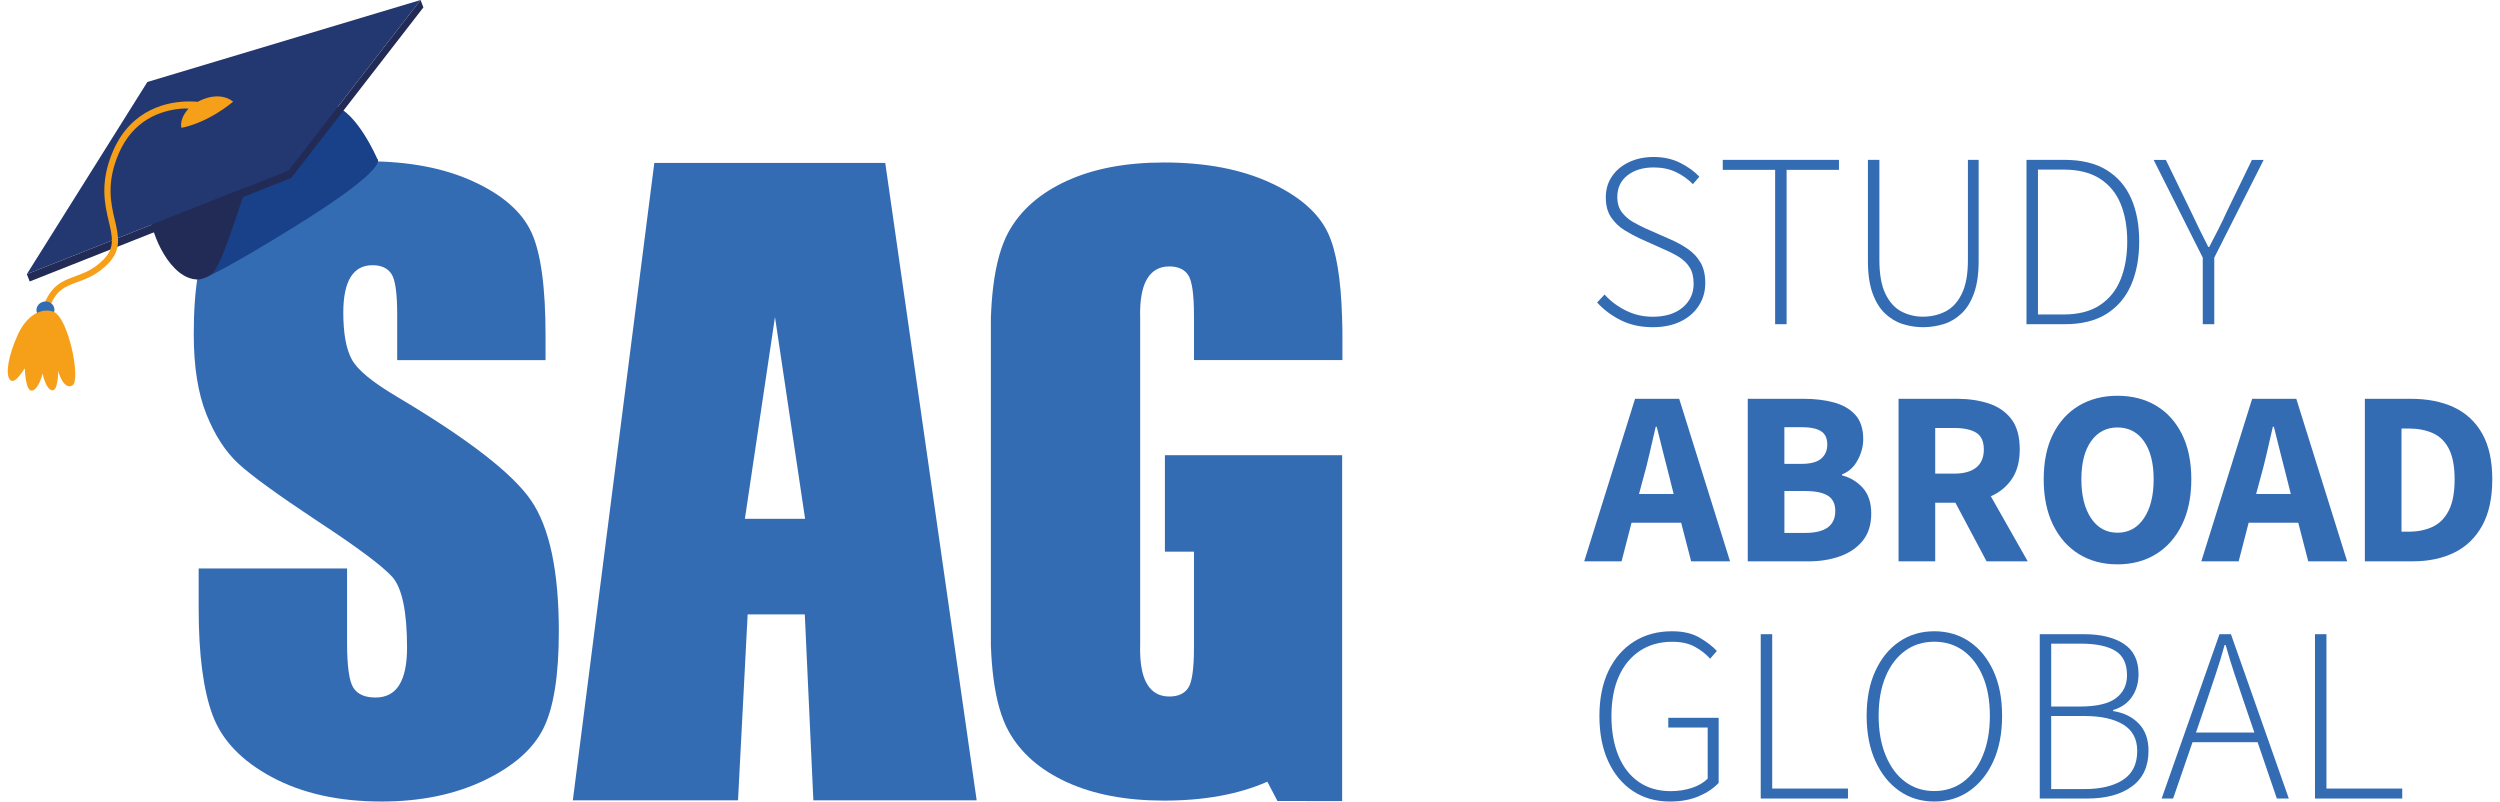 <svg width="131" height="42" viewBox="0 0 131 42" fill="none" xmlns="http://www.w3.org/2000/svg">
<path d="M28.59 18.87H20.813V16.484C20.813 15.369 20.714 14.662 20.514 14.356C20.316 14.052 19.984 13.897 19.518 13.897C19.014 13.897 18.634 14.102 18.376 14.514C18.118 14.927 17.989 15.549 17.989 16.385C17.989 17.458 18.134 18.269 18.424 18.813C18.703 19.357 19.491 20.013 20.79 20.782C24.517 22.994 26.864 24.809 27.832 26.228C28.799 27.647 29.283 29.934 29.283 33.09C29.283 35.384 29.016 37.075 28.477 38.162C27.94 39.25 26.901 40.162 25.365 40.897C23.826 41.632 22.036 42 19.995 42C17.754 42 15.842 41.576 14.257 40.726C12.672 39.879 11.636 38.798 11.145 37.485C10.655 36.172 10.41 34.311 10.41 31.897V29.789H18.187V33.707C18.187 34.914 18.298 35.691 18.514 36.034C18.733 36.38 19.12 36.55 19.677 36.55C20.235 36.55 20.649 36.331 20.921 35.893C21.193 35.456 21.329 34.806 21.329 33.945C21.329 32.049 21.071 30.81 20.553 30.227C20.023 29.644 18.717 28.67 16.634 27.304C14.552 25.926 13.175 24.924 12.497 24.3C11.822 23.678 11.26 22.816 10.818 21.715C10.373 20.614 10.152 19.209 10.152 17.5C10.152 15.033 10.468 13.232 11.097 12.091C11.726 10.951 12.744 10.059 14.149 9.417C15.554 8.774 17.252 8.452 19.24 8.452C21.414 8.452 23.266 8.804 24.798 9.507C26.33 10.209 27.343 11.094 27.841 12.163C28.339 13.229 28.587 15.044 28.587 17.601V18.87H28.59Z" fill="#346CB4"/>
<path d="M46.387 8.537H34.286L30.016 41.938H38.672L39.177 32.196H42.171L42.62 41.938H51.178L46.387 8.537ZM39.032 27.186L40.609 16.613L42.187 27.186H39.032Z" fill="#346CB4"/>
<path d="M17.483 5.54C15.27 4.989 8.596 9.553 8.078 11.301C8.189 13.123 10.379 14.595 10.379 14.595C10.379 14.595 10.064 15.189 15.327 11.946C20.591 8.703 19.766 8.318 19.766 8.318C19.766 8.318 18.706 5.846 17.483 5.54Z" fill="#18418A"/>
<path d="M15.555 5.614C12.653 6.588 8.279 9.811 7.859 11.223C7.926 12.303 8.935 14.646 10.373 14.646C10.458 14.644 11.031 14.524 11.22 14.217C12.386 12.672 15.263 0.295 15.555 5.614Z" fill="#212B55"/>
<path d="M15.112 8.938L22.037 0L7.722 4.296L1.406 14.365L15.112 8.938Z" fill="#233770"/>
<path d="M22.037 0L15.112 8.938L1.406 14.365L1.556 14.749L15.262 9.325L22.186 0.387L22.037 0Z" fill="#212B55"/>
<path d="M10.464 5.28C10.427 5.296 10.399 5.316 10.367 5.335C10.254 5.319 10.109 5.316 9.904 5.316C8.861 5.314 6.88 5.667 5.914 7.936C5.221 9.566 5.486 10.702 5.703 11.614C5.889 12.402 6.023 12.973 5.454 13.568C4.926 14.118 4.426 14.3 3.94 14.477C3.261 14.726 2.62 14.959 2.227 16.184L2.535 16.284C2.881 15.208 3.397 15.019 4.051 14.782C4.546 14.602 5.108 14.395 5.686 13.791C6.378 13.07 6.212 12.361 6.018 11.538C5.813 10.672 5.56 9.594 6.214 8.06C6.976 6.27 8.43 5.798 9.443 5.699C9.623 5.68 9.764 5.683 9.883 5.692C9.533 6.056 9.443 6.468 9.508 6.699C9.508 6.699 10.78 6.505 12.217 5.328C12.215 5.333 11.611 4.734 10.464 5.28Z" fill="#F6A019"/>
<path d="M2.447 16.675C2.705 16.636 2.885 16.41 2.848 16.168C2.811 15.927 2.574 15.763 2.316 15.802C2.058 15.841 1.878 16.067 1.915 16.309C1.95 16.551 2.189 16.714 2.447 16.675Z" fill="#346CB4"/>
<path d="M2.772 16.323C1.97 16.09 1.296 16.749 0.941 17.521C0.434 18.626 0.277 19.596 0.515 19.891C0.752 20.186 1.178 19.465 1.3 19.297C1.3 19.297 1.328 20.52 1.676 20.469C2.026 20.419 2.235 19.571 2.235 19.571C2.235 19.571 2.381 20.375 2.719 20.448C3.055 20.522 3.049 19.442 3.049 19.442C3.049 19.442 3.311 20.448 3.788 20.202C4.265 19.953 3.574 16.553 2.772 16.323Z" fill="#F6A019"/>
<path d="M70.329 23.857V41.977L66.939 41.972L66.409 40.961C64.904 41.622 63.101 41.952 60.993 41.952C59.003 41.952 57.307 41.629 55.902 40.986C54.497 40.344 53.479 39.452 52.85 38.312C52.472 37.63 52.21 36.709 52.058 35.55C51.991 35.023 51.943 34.447 51.922 33.82V16.643C51.943 16.069 51.982 15.537 52.042 15.046C52.189 13.826 52.459 12.86 52.85 12.151C53.479 11.011 54.497 10.119 55.902 9.477C57.307 8.834 59.005 8.514 60.993 8.514C63.168 8.514 65.02 8.866 66.552 9.569C68.081 10.271 69.097 11.156 69.594 12.225C70.023 13.144 70.267 14.618 70.325 16.645L70.327 16.728C70.345 17.09 70.343 17.394 70.343 17.799V18.868H62.566V16.866C62.566 16.79 62.564 16.716 62.564 16.645V16.548C62.564 15.433 62.465 14.724 62.267 14.42C62.069 14.116 61.737 13.961 61.272 13.961C60.767 13.961 60.387 14.169 60.129 14.579C59.894 14.952 59.765 15.498 59.745 16.219C59.742 16.293 59.74 16.369 59.74 16.447C59.74 16.514 59.742 16.578 59.745 16.64V33.818C59.742 33.882 59.74 33.944 59.74 34.011C59.74 34.09 59.742 34.166 59.745 34.239C59.765 34.96 59.894 35.509 60.129 35.879C60.387 36.292 60.767 36.497 61.272 36.497C61.737 36.497 62.067 36.345 62.267 36.038C62.467 35.734 62.564 35.025 62.564 33.91V28.907H61.041V23.851H70.329V23.857Z" fill="#346CB4"/>
<path d="M86.601 17.145C85.975 17.145 85.417 17.023 84.929 16.779C84.441 16.534 84.028 16.226 83.688 15.85L84.079 15.433C84.392 15.781 84.768 16.062 85.203 16.276C85.639 16.491 86.104 16.597 86.601 16.597C87.263 16.597 87.785 16.435 88.17 16.113C88.552 15.79 88.746 15.376 88.746 14.871C88.746 14.514 88.677 14.226 88.536 14.01C88.396 13.791 88.212 13.611 87.981 13.468C87.751 13.326 87.491 13.192 87.203 13.07L85.897 12.482C85.652 12.37 85.394 12.227 85.118 12.059C84.844 11.888 84.614 11.667 84.425 11.393C84.238 11.119 84.144 10.769 84.144 10.34C84.144 9.923 84.252 9.555 84.471 9.237C84.689 8.919 84.987 8.67 85.367 8.493C85.745 8.315 86.175 8.226 86.654 8.226C87.168 8.226 87.629 8.327 88.039 8.532C88.449 8.737 88.783 8.979 89.046 9.258L88.707 9.649C88.454 9.389 88.159 9.177 87.818 9.016C87.479 8.854 87.09 8.774 86.654 8.774C86.088 8.774 85.629 8.914 85.277 9.191C84.924 9.469 84.747 9.845 84.747 10.315C84.747 10.647 84.828 10.916 84.989 11.126C85.15 11.335 85.346 11.506 85.576 11.635C85.807 11.766 86.028 11.879 86.235 11.973L87.541 12.549C87.864 12.69 88.161 12.851 88.435 13.04C88.709 13.226 88.933 13.461 89.101 13.745C89.271 14.028 89.356 14.392 89.356 14.837C89.356 15.272 89.244 15.666 89.018 16.018C88.792 16.371 88.472 16.647 88.057 16.848C87.643 17.048 87.159 17.145 86.601 17.145Z" fill="#346CB4"/>
<path d="M93.017 16.988V8.9H90.273V8.377H96.362V8.9H93.618V16.988H93.017Z" fill="#346CB4"/>
<path d="M100.768 17.145C100.401 17.145 100.047 17.089 99.703 16.981C99.36 16.873 99.049 16.686 98.775 16.426C98.501 16.166 98.282 15.811 98.121 15.362C97.96 14.912 97.879 14.353 97.879 13.682V8.377H98.48V13.616C98.48 14.373 98.586 14.97 98.8 15.405C99.014 15.841 99.296 16.147 99.643 16.327C99.991 16.506 100.367 16.594 100.768 16.594C101.187 16.594 101.574 16.504 101.931 16.327C102.288 16.149 102.576 15.841 102.792 15.405C103.011 14.97 103.119 14.373 103.119 13.616V8.377H103.681V13.682C103.681 14.353 103.601 14.912 103.44 15.362C103.278 15.811 103.062 16.166 102.785 16.426C102.511 16.686 102.2 16.873 101.852 16.981C101.502 17.089 101.141 17.145 100.768 17.145Z" fill="#346CB4"/>
<path d="M106.188 16.988V8.377H108.187C109.076 8.377 109.806 8.555 110.382 8.907C110.958 9.26 111.387 9.755 111.67 10.391C111.953 11.027 112.094 11.78 112.094 12.65C112.094 13.521 111.953 14.281 111.67 14.931C111.387 15.581 110.958 16.085 110.382 16.447C109.806 16.808 109.081 16.988 108.201 16.988H106.188ZM106.789 16.479H108.122C108.906 16.479 109.544 16.315 110.037 15.988C110.53 15.661 110.891 15.21 111.122 14.636C111.352 14.06 111.467 13.399 111.467 12.65C111.467 11.902 111.352 11.245 111.122 10.683C110.891 10.121 110.53 9.681 110.037 9.363C109.544 9.045 108.906 8.887 108.122 8.887H106.789V16.479Z" fill="#346CB4"/>
<path d="M115.425 16.988V13.501L112.852 8.38H113.492L114.798 11.07C114.945 11.384 115.095 11.692 115.243 11.999C115.39 12.303 115.547 12.616 115.713 12.938H115.766C115.931 12.616 116.093 12.303 116.249 11.999C116.406 11.695 116.553 11.384 116.694 11.07L118 8.38H118.615L116.028 13.501V16.988H115.425Z" fill="#346CB4"/>
<path d="M83.012 29.415L85.677 20.897H87.99L90.655 29.415H88.616L88.093 27.391H85.493L84.97 29.415H83.012ZM86.094 25.103L85.884 25.886H87.699L87.504 25.103C87.391 24.677 87.275 24.223 87.158 23.744C87.041 23.265 86.925 22.804 86.812 22.36H86.76C86.656 22.814 86.548 23.276 86.439 23.751C86.331 24.226 86.216 24.677 86.094 25.103Z" fill="#346CB4"/>
<path d="M91.582 29.415V20.897H94.496C95.088 20.897 95.62 20.959 96.09 21.086C96.56 21.213 96.935 21.427 97.214 21.733C97.493 22.037 97.633 22.466 97.633 23.014C97.633 23.389 97.534 23.756 97.338 24.117C97.143 24.479 96.871 24.725 96.523 24.857V24.91C96.958 25.023 97.322 25.244 97.615 25.571C97.907 25.898 98.053 26.345 98.053 26.909C98.053 27.492 97.905 27.966 97.608 28.333C97.311 28.699 96.915 28.971 96.419 29.148C95.922 29.328 95.364 29.415 94.747 29.415H91.582ZM93.503 24.306H94.404C94.874 24.306 95.217 24.214 95.429 24.032C95.643 23.85 95.749 23.606 95.749 23.299C95.749 22.968 95.641 22.733 95.422 22.595C95.203 22.456 94.869 22.385 94.415 22.385H93.501V24.306H93.503ZM93.503 27.925H94.588C95.643 27.925 96.168 27.543 96.168 26.776C96.168 26.4 96.037 26.133 95.777 25.972C95.516 25.81 95.12 25.73 94.588 25.73H93.503V27.925Z" fill="#346CB4"/>
<path d="M99.484 29.415V20.897H102.555C103.156 20.897 103.704 20.978 104.202 21.139C104.7 21.3 105.096 21.572 105.391 21.954C105.688 22.339 105.835 22.869 105.835 23.548C105.835 24.175 105.697 24.691 105.423 25.096C105.149 25.502 104.78 25.803 104.319 26.004L106.252 29.413H104.096L102.463 26.343H101.405V29.413H99.484V29.415ZM101.405 24.818H102.398C102.903 24.818 103.29 24.712 103.555 24.497C103.82 24.283 103.953 23.968 103.953 23.551C103.953 23.134 103.82 22.841 103.555 22.675C103.29 22.509 102.903 22.427 102.398 22.427H101.405V24.818Z" fill="#346CB4"/>
<path d="M110.957 29.572C110.19 29.572 109.518 29.395 108.94 29.038C108.359 28.681 107.908 28.169 107.58 27.501C107.253 26.833 107.09 26.041 107.09 25.117C107.09 24.184 107.253 23.394 107.58 22.745C107.908 22.095 108.359 21.6 108.94 21.254C109.518 20.911 110.19 20.738 110.957 20.738C111.725 20.738 112.397 20.911 112.975 21.254C113.554 21.598 114.007 22.097 114.334 22.749C114.661 23.404 114.825 24.191 114.825 25.115C114.825 26.039 114.661 26.833 114.334 27.499C114.007 28.165 113.556 28.678 112.975 29.035C112.395 29.393 111.722 29.572 110.957 29.572ZM110.957 27.914C111.54 27.914 112.003 27.66 112.342 27.156C112.683 26.651 112.851 25.972 112.851 25.117C112.851 24.263 112.68 23.597 112.342 23.118C112.003 22.639 111.54 22.399 110.957 22.399C110.375 22.399 109.912 22.639 109.573 23.118C109.234 23.597 109.064 24.263 109.064 25.117C109.064 25.972 109.234 26.649 109.573 27.156C109.912 27.663 110.372 27.914 110.957 27.914Z" fill="#346CB4"/>
<path d="M115.348 29.415L118.013 20.897H120.326L122.991 29.415H120.952L120.429 27.391H117.829L117.306 29.415H115.348ZM118.432 25.103L118.222 25.886H120.038L119.842 25.103C119.729 24.677 119.614 24.223 119.496 23.744C119.379 23.265 119.264 22.804 119.151 22.36H119.098C118.994 22.814 118.886 23.276 118.778 23.751C118.669 24.226 118.554 24.677 118.432 25.103Z" fill="#346CB4"/>
<path d="M123.918 29.415V20.897H126.323C127.194 20.897 127.947 21.044 128.583 21.341C129.218 21.639 129.714 22.097 130.066 22.719C130.418 23.341 130.596 24.14 130.596 25.117C130.596 26.094 130.421 26.898 130.073 27.533C129.725 28.169 129.239 28.641 128.617 28.95C127.995 29.259 127.265 29.413 126.429 29.413H123.918V29.415ZM125.839 27.86H126.205C126.694 27.86 127.118 27.773 127.479 27.6C127.841 27.425 128.122 27.14 128.322 26.739C128.523 26.338 128.622 25.799 128.622 25.119C128.622 24.44 128.52 23.905 128.322 23.518C128.122 23.131 127.841 22.857 127.479 22.696C127.118 22.535 126.694 22.454 126.205 22.454H125.839V27.86Z" fill="#346CB4"/>
<path d="M87.506 42C86.766 42 86.119 41.818 85.566 41.451C85.013 41.085 84.583 40.567 84.272 39.897C83.963 39.226 83.809 38.434 83.809 37.519C83.809 36.605 83.968 35.817 84.285 35.154C84.603 34.492 85.048 33.981 85.619 33.62C86.19 33.258 86.854 33.078 87.612 33.078C88.195 33.078 88.676 33.189 89.056 33.412C89.434 33.633 89.738 33.866 89.964 34.11L89.611 34.516C89.392 34.271 89.125 34.064 88.807 33.889C88.489 33.714 88.095 33.629 87.626 33.629C86.974 33.629 86.407 33.788 85.928 34.105C85.449 34.423 85.08 34.873 84.824 35.451C84.567 36.029 84.44 36.72 84.44 37.522C84.44 38.314 84.562 39.007 84.806 39.599C85.05 40.191 85.405 40.65 85.87 40.972C86.336 41.295 86.895 41.456 87.549 41.456C87.941 41.456 88.31 41.398 88.653 41.286C88.996 41.173 89.272 41.011 89.482 40.802V38.123H87.418V37.614H90.058V41.023C89.788 41.311 89.438 41.546 89.005 41.728C88.57 41.91 88.072 42 87.506 42Z" fill="#346CB4"/>
<path d="M92.262 41.843V33.232H92.863V41.32H96.834V41.843H92.262Z" fill="#346CB4"/>
<path d="M101.355 42C100.667 42 100.058 41.815 99.526 41.444C98.994 41.074 98.577 40.553 98.271 39.883C97.967 39.212 97.812 38.42 97.812 37.505C97.812 36.6 97.965 35.815 98.271 35.154C98.575 34.492 98.994 33.981 99.526 33.62C100.058 33.258 100.667 33.078 101.355 33.078C102.051 33.078 102.666 33.26 103.198 33.62C103.73 33.981 104.147 34.492 104.454 35.154C104.758 35.817 104.91 36.6 104.91 37.505C104.91 38.42 104.758 39.212 104.454 39.883C104.149 40.553 103.73 41.074 103.198 41.444C102.666 41.815 102.051 42 101.355 42ZM101.355 41.451C101.938 41.451 102.447 41.288 102.885 40.961C103.32 40.634 103.661 40.175 103.903 39.583C104.147 38.991 104.269 38.298 104.269 37.505C104.269 36.713 104.147 36.027 103.903 35.448C103.659 34.868 103.32 34.421 102.885 34.103C102.449 33.785 101.94 33.626 101.355 33.626C100.773 33.626 100.261 33.785 99.826 34.103C99.39 34.421 99.049 34.87 98.808 35.448C98.563 36.027 98.441 36.713 98.441 37.505C98.441 38.298 98.563 38.991 98.808 39.583C99.052 40.175 99.39 40.636 99.826 40.961C100.261 41.288 100.77 41.451 101.355 41.451Z" fill="#346CB4"/>
<path d="M106.883 41.843V33.232H109.209C110.08 33.232 110.773 33.401 111.287 33.737C111.801 34.073 112.059 34.601 112.059 35.324C112.059 35.778 111.946 36.172 111.72 36.506C111.494 36.842 111.163 37.075 110.727 37.206V37.259C111.285 37.346 111.734 37.565 112.073 37.918C112.411 38.27 112.582 38.742 112.582 39.334C112.582 40.161 112.291 40.788 111.713 41.209C111.133 41.633 110.357 41.843 109.382 41.843H106.883ZM107.484 37.022H108.974C109.854 37.022 110.488 36.877 110.875 36.584C111.262 36.291 111.455 35.893 111.455 35.389C111.455 34.778 111.25 34.35 110.84 34.101C110.43 33.852 109.829 33.728 109.037 33.728H107.482V37.022H107.484ZM107.484 41.348H109.221C110.075 41.348 110.75 41.187 111.246 40.864C111.741 40.541 111.99 40.037 111.99 39.348C111.99 38.731 111.748 38.27 111.264 37.971C110.78 37.671 110.099 37.519 109.219 37.519H107.482V41.348H107.484Z" fill="#346CB4"/>
<path d="M113.27 41.843L116.301 33.232H116.902L119.934 41.843H119.307L118.298 38.89H114.889L113.871 41.843H113.27ZM115.619 36.775L115.071 38.383H118.128L117.579 36.775C117.404 36.261 117.241 35.769 117.082 35.299C116.925 34.829 116.773 34.327 116.623 33.797H116.57C116.423 34.329 116.271 34.829 116.112 35.299C115.96 35.769 115.794 36.259 115.619 36.775Z" fill="#346CB4"/>
<path d="M121.305 41.843V33.232H121.906V41.32H125.877V41.843H121.305Z" fill="#346CB4"/>
</svg>
